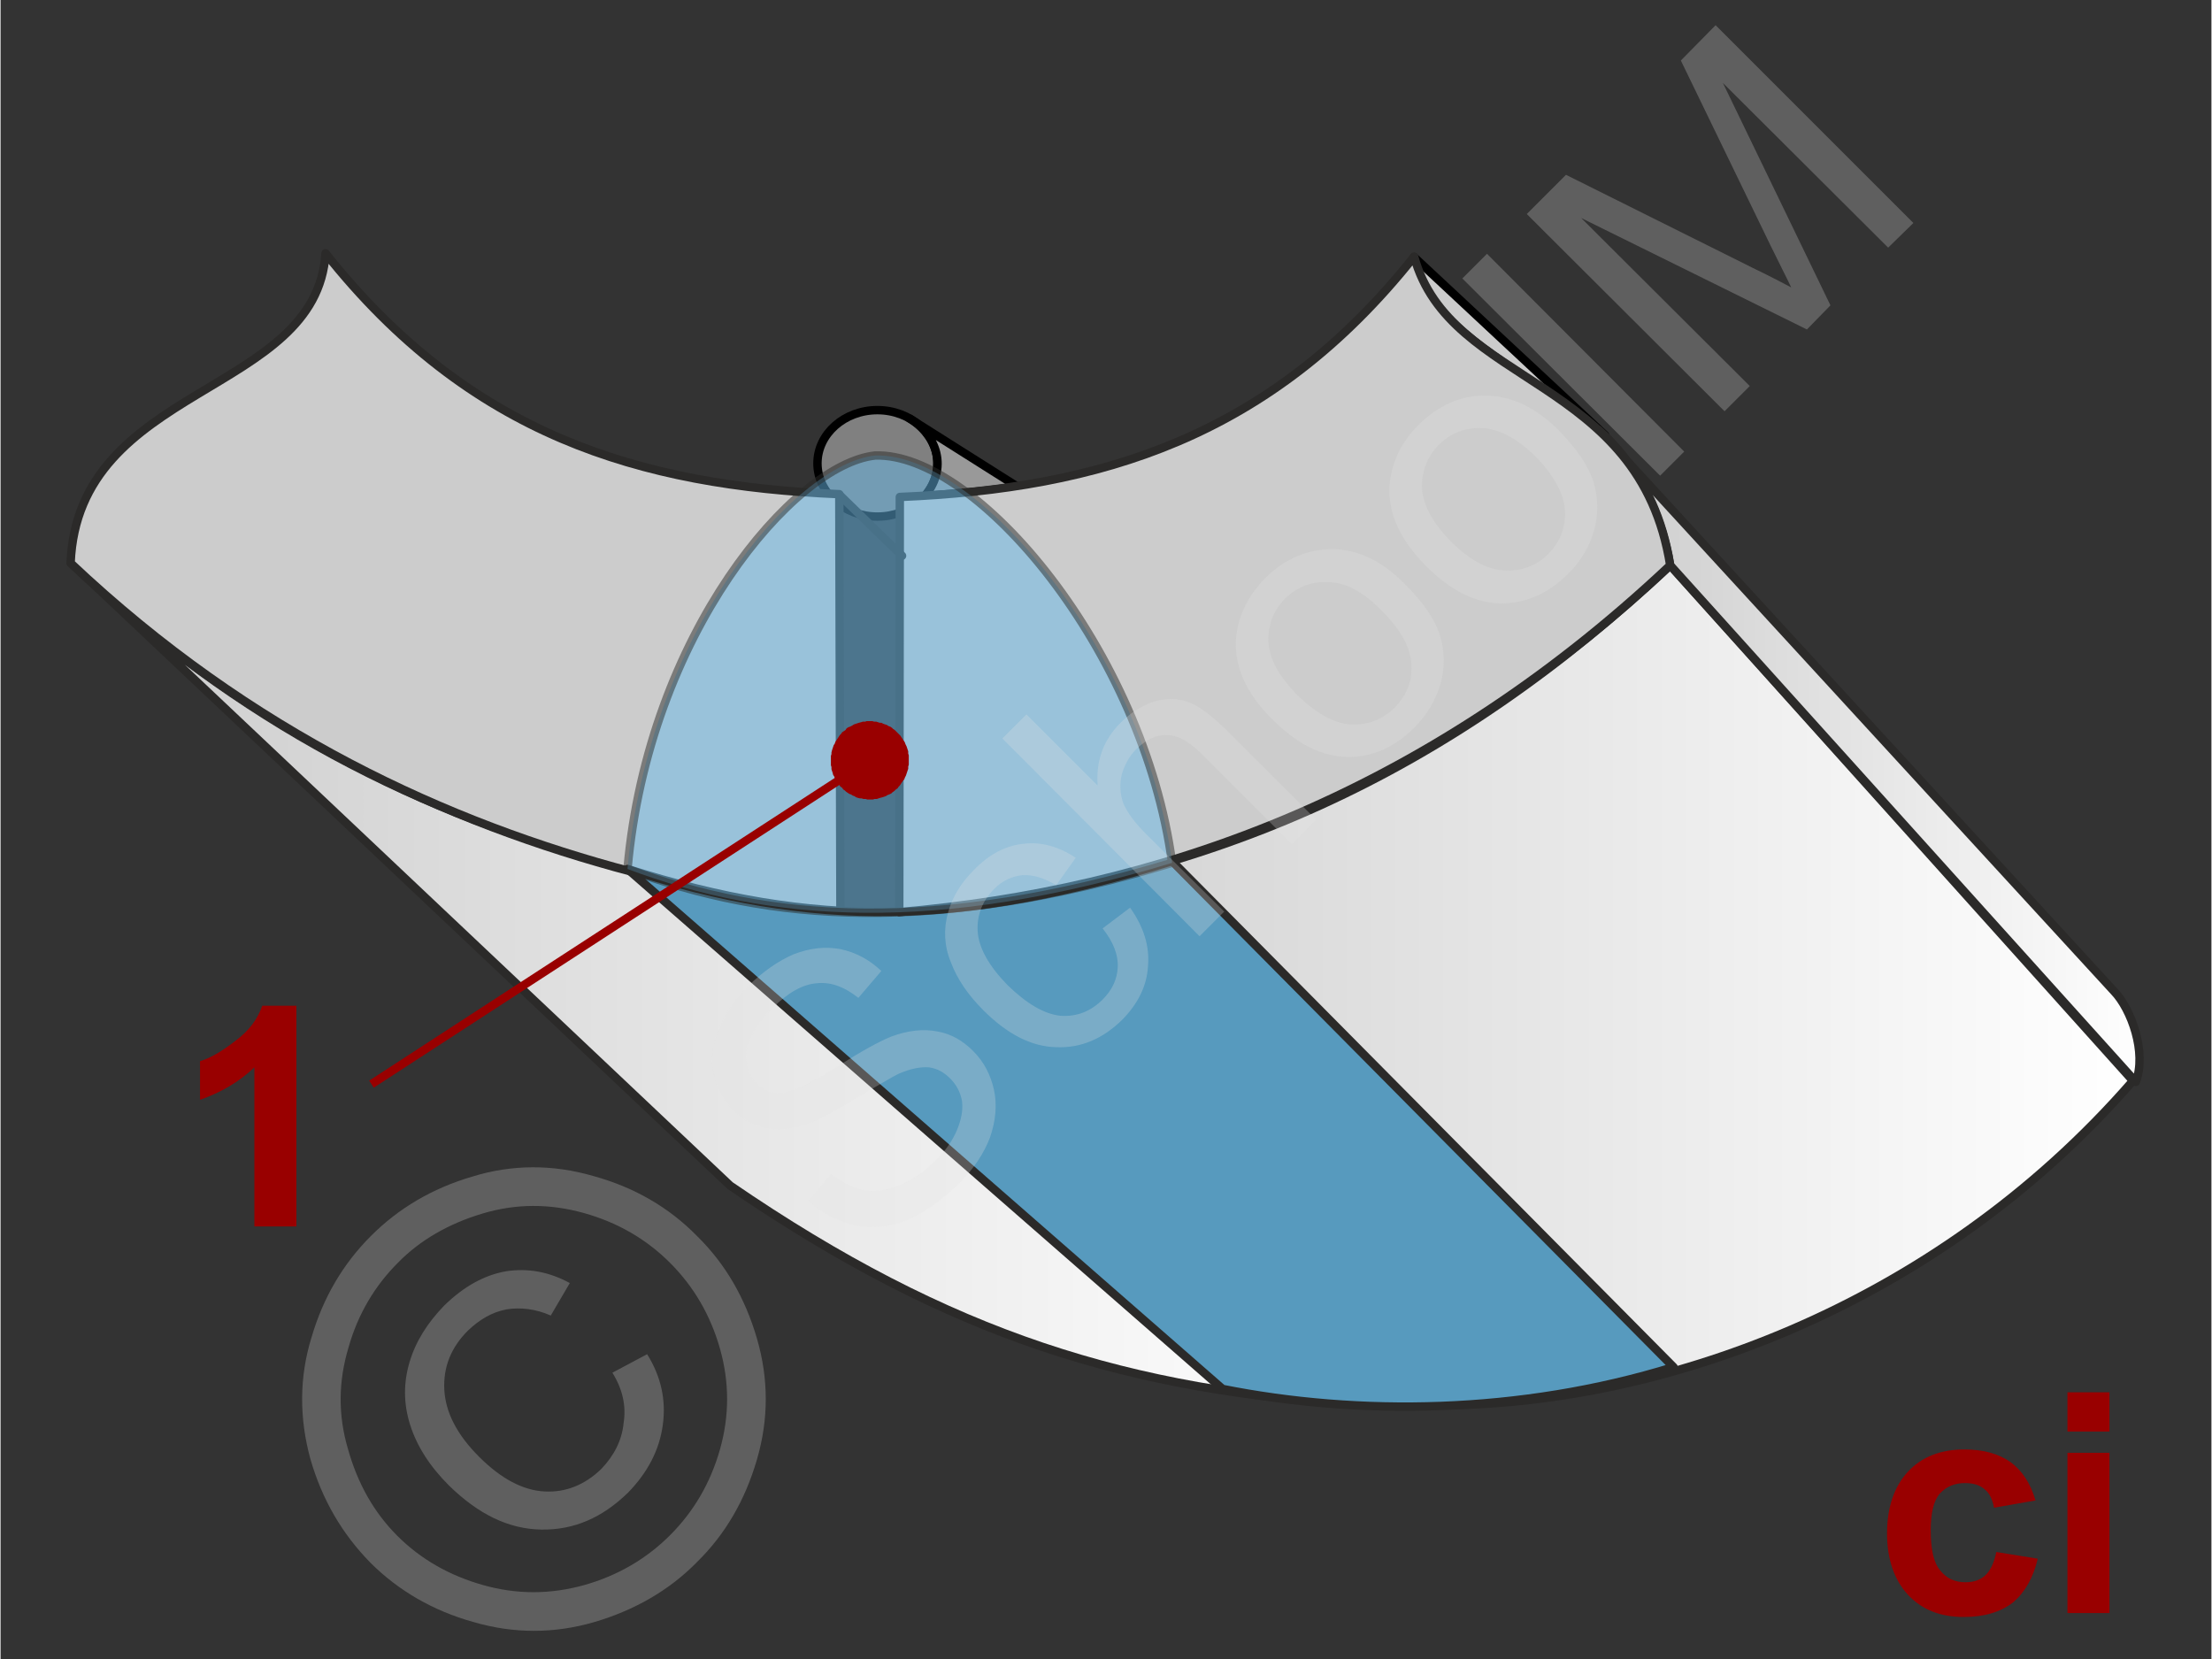 <svg xmlns="http://www.w3.org/2000/svg" width="240px" height="180px" style="shape-rendering:geometricPrecision;text-rendering:geometricPrecision;image-rendering:optimizeQuality;fill-rule:evenodd;clip-rule:evenodd" viewBox="0 0 39.46 29.61" xmlns:xlink="http://www.w3.org/1999/xlink"><rect x="0" y="0" width="39.46" height="29.61" fill="#333333" stroke="none"/><defs><linearGradient id="id0" gradientUnits="objectBoundingBox" x1="8.98536e-14%" y1="50%" x2="100%" y2="50%"><stop offset="0" style="stop-opacity:1;stop-color:#ccc"/><stop offset="1" style="stop-opacity:1;stop-color:white"/></linearGradient><linearGradient id="id1" gradientUnits="userSpaceOnUse" xlink:href="#id0" x1="1.27" y1="17.57" x2="24.34" y2="17.57"/></defs><g id="Ebene_x0020_1"><g id="_685841792"><g><g><ellipse cx="15.65" cy="8.27" rx="1.07" ry="0.95" style="fill:gray;stroke:#000;stroke-width:.15;stroke-miterlimit:22.926"/><path d="M18.14 8.68c-0.55,0.09 -1.09,0.13 -1.64,0.17 0.45,-0.55 0.15,-1.14 -0.29,-1.39l1.93 1.22z" style="fill:#999;stroke:#000;stroke-width:.15;stroke-miterlimit:22.926"/></g><path d="M28.64 7.77l-3.41 -3.18c0.24,1.39 2.3,2.16 3.41,3.18z" style="fill:#ccc;stroke:#000;stroke-width:.15;stroke-linecap:round;stroke-linejoin:round;stroke-miterlimit:22.926"/><path d="M24.34 25.08c-4.17,-0.25 -7.38,-1.22 -11.32,-3.92l-11.75 -11.1c2.98,2.82 6.16,4.47 9.96,5.46 1.16,0.37 2.35,0.69 3.76,0.77l9.35 8.79z" style="fill:url(#id1);stroke:#2b2a29;stroke-width:.15;stroke-linecap:round;stroke-linejoin:round;stroke-miterlimit:22.926"/><path d="M25.65 25.08c3.84,0.01 8.83,-1.67 12.41,-5.79l-8.26 -9.2c-3.92,3.68 -8.13,5.67 -13.76,6.2l9.61 8.79z" style="fill:url(#id0);stroke:#2b2a29;stroke-width:.15;stroke-linecap:round;stroke-linejoin:round;stroke-miterlimit:22.926"/><path d="M38.11 19.31c0.2,-0.52 -0.08,-1.3 -0.39,-1.62l-9.2 -10.02c0.64,0.56 1.11,1.41 1.28,2.42l8.31 9.22z" style="fill:url(#id0);stroke:#2b2a29;stroke-width:.15;stroke-linecap:round;stroke-linejoin:round;stroke-miterlimit:22.926"/><path d="M14.99 16.29c-1.25,-0.06 -2.48,-0.37 -3.72,-0.73 -3.29,-0.87 -6.79,-2.46 -10.02,-5.51 0.13,-3.2 4.39,-2.99 4.55,-5.53 2.57,3.24 5.6,4.15 9.17,4.3l0.02 7.47z" style="fill:#ccc;stroke:#2b2a29;stroke-width:.15;stroke-linecap:round;stroke-linejoin:round;stroke-miterlimit:22.926"/><path d="M11.19 15.51c3.35,1.06 5.92,1.03 9.72,-0.14l8.95 9.03c-2.75,0.85 -5.64,0.87 -8.05,0.39l-10.62 -9.28z" style="fill:#579abe;stroke:#2b2a29;stroke-width:.15;stroke-linejoin:round;stroke-miterlimit:22.926"/><path d="M16.04 16.28c4.48,-0.39 9.28,-1.97 13.76,-6.19 -0.54,-3.39 -3.93,-3.18 -4.57,-5.51 -2.57,3.23 -5.6,4.14 -9.18,4.29l-0.01 7.41z" style="fill:#ccc;stroke:#2b2a29;stroke-width:.15;stroke-linecap:round;stroke-linejoin:round;stroke-miterlimit:22.926"/><line x1="14.98" y1="8.84" x2="16.09" y2="9.92" style="fill:none;stroke:#2b2a29;stroke-width:.15;stroke-linecap:round;stroke-miterlimit:22.926"/><path d="M11.19 15.51c2.53,0.95 5.5,1.17 9.72,-0.11 -0.51,-3.79 -3.49,-7.33 -5.3,-7.27 -1.44,0.15 -4.05,3.18 -4.42,7.38z" style="fill:#66b8e8;fill-opacity:.502;stroke:#2b2a29;stroke-width:.15;stroke-linejoin:round;stroke-miterlimit:22.926;stroke-opacity:.502"/><path d="M5.28 21.89l-0.75 0 0 -2.84c-0.27,0.26 -0.6,0.45 -0.97,0.58l0 -0.69c0.2,-0.06 0.41,-0.19 0.64,-0.37 0.23,-0.17 0.39,-0.38 0.47,-0.62l0.61 0 0 3.94z" style="fill:#900;fill-rule:nonzero"/><g><line x1="6.62" y1="19.35" x2="15.51" y2="13.57" style="fill:none;fill-rule:nonzero;stroke:#900;stroke-width:.15;stroke-miterlimit:22.926"/><polygon id="1" points="15.13,12.98 15.13,12.98 15.16,12.97 15.2,12.95 15.23,12.93 15.26,12.92 15.29,12.91 15.32,12.9 15.36,12.89 15.39,12.88 15.43,12.88 15.46,12.87 15.49,12.87 15.53,12.87 15.56,12.87 15.59,12.88 15.63,12.88 15.66,12.89 15.69,12.9 15.72,12.9 15.76,12.92 15.79,12.93 15.82,12.94 15.85,12.96 15.88,12.97 15.91,12.99 15.93,13.01 15.96,13.03 15.99,13.06 16.01,13.08 16.04,13.11 16.06,13.13 16.08,13.16 16.1,13.19 16.1,13.19 16.12,13.22 16.14,13.25 16.15,13.28 16.17,13.32 16.18,13.35 16.19,13.38 16.2,13.41 16.2,13.45 16.21,13.48 16.21,13.52 16.21,13.55 16.21,13.58 16.21,13.62 16.21,13.65 16.2,13.68 16.2,13.72 16.19,13.75 16.18,13.78 16.17,13.81 16.16,13.84 16.14,13.88 16.13,13.91 16.11,13.93 16.09,13.96 16.07,13.99 16.05,14.02 16.03,14.04 16.01,14.07 15.98,14.09 15.95,14.12 15.92,14.14 15.9,14.16 15.9,14.16 15.86,14.18 15.83,14.19 15.8,14.21 15.77,14.22 15.74,14.23 15.7,14.24 15.67,14.25 15.64,14.26 15.6,14.26 15.57,14.27 15.54,14.27 15.5,14.27 15.47,14.27 15.44,14.26 15.4,14.26 15.37,14.25 15.34,14.25 15.3,14.24 15.27,14.23 15.24,14.21 15.21,14.2 15.18,14.18 15.15,14.17 15.12,14.15 15.09,14.13 15.07,14.11 15.04,14.09 15.02,14.06 14.99,14.04 14.97,14.01 14.95,13.98 14.93,13.95 14.93,13.95 14.91,13.92 14.89,13.89 14.88,13.86 14.86,13.83 14.85,13.79 14.84,13.76 14.83,13.73 14.83,13.69 14.82,13.66 14.82,13.63 14.82,13.59 14.82,13.56 14.82,13.53 14.82,13.49 14.83,13.46 14.83,13.43 14.84,13.39 14.85,13.36 14.86,13.33 14.87,13.3 14.89,13.27 14.9,13.24 14.92,13.21 14.94,13.18 14.96,13.15 14.98,13.12 15,13.1 15.02,13.07 15.05,13.05 15.08,13.03 15.1,13" style="fill:#900"/></g></g><g id="_685841960"><path d="M36.32 26.78l-0.74 0.13c-0.03,-0.15 -0.08,-0.26 -0.17,-0.33 -0.09,-0.08 -0.21,-0.11 -0.35,-0.11 -0.18,0 -0.33,0.06 -0.45,0.19 -0.11,0.13 -0.16,0.35 -0.16,0.65 0,0.34 0.05,0.58 0.17,0.72 0.11,0.14 0.26,0.21 0.45,0.21 0.15,0 0.26,-0.04 0.35,-0.12 0.09,-0.08 0.16,-0.22 0.2,-0.42l0.74 0.12c-0.08,0.34 -0.23,0.6 -0.44,0.78 -0.22,0.17 -0.51,0.26 -0.88,0.26 -0.42,0 -0.75,-0.13 -1,-0.4 -0.24,-0.26 -0.37,-0.63 -0.37,-1.09 0,-0.47 0.13,-0.84 0.37,-1.1 0.25,-0.27 0.59,-0.4 1.01,-0.4 0.35,0 0.62,0.08 0.83,0.23 0.2,0.15 0.35,0.37 0.44,0.68z" style="fill:#900;fill-rule:nonzero"/><path id="1" d="M36.89 25.55l0 -0.7 0.75 0 0 0.7 -0.75 0zm0 3.24l0 -2.86 0.75 0 0 2.86 -0.75 0z" style="fill:#900;fill-rule:nonzero"/><g><polygon points="0,0 39.46,0 39.46,29.61 0,29.61" style="fill:none"/><g><path d="M14.42 21.43l0.4 -0.48c0.2,0.15 0.39,0.25 0.58,0.29 0.19,0.04 0.4,0.01 0.63,-0.08 0.23,-0.09 0.45,-0.24 0.65,-0.44 0.18,-0.17 0.31,-0.36 0.39,-0.55 0.08,-0.19 0.11,-0.36 0.09,-0.52 -0.03,-0.16 -0.1,-0.29 -0.21,-0.4 -0.11,-0.11 -0.23,-0.18 -0.38,-0.2 -0.15,-0.01 -0.32,0.02 -0.53,0.11 -0.13,0.06 -0.39,0.22 -0.8,0.46 -0.4,0.25 -0.7,0.4 -0.9,0.46 -0.25,0.08 -0.49,0.1 -0.7,0.05 -0.22,-0.05 -0.4,-0.15 -0.57,-0.32 -0.17,-0.17 -0.29,-0.39 -0.34,-0.65 -0.06,-0.25 -0.03,-0.52 0.09,-0.79 0.11,-0.28 0.29,-0.53 0.52,-0.77 0.27,-0.26 0.54,-0.45 0.82,-0.57 0.29,-0.11 0.56,-0.14 0.83,-0.09 0.28,0.06 0.52,0.19 0.73,0.39l-0.41 0.48c-0.25,-0.2 -0.5,-0.29 -0.75,-0.26 -0.25,0.02 -0.51,0.17 -0.78,0.44 -0.29,0.29 -0.44,0.55 -0.47,0.78 -0.02,0.23 0.04,0.42 0.18,0.57 0.13,0.12 0.28,0.18 0.45,0.17 0.17,-0.01 0.49,-0.16 0.96,-0.45 0.46,-0.3 0.8,-0.48 1,-0.56 0.3,-0.11 0.57,-0.14 0.82,-0.09 0.24,0.04 0.45,0.16 0.64,0.35 0.19,0.19 0.31,0.42 0.37,0.69 0.06,0.27 0.03,0.56 -0.07,0.85 -0.11,0.29 -0.29,0.56 -0.55,0.82 -0.32,0.31 -0.63,0.53 -0.94,0.66 -0.31,0.12 -0.61,0.15 -0.92,0.09 -0.31,-0.07 -0.59,-0.21 -0.83,-0.44zm5.25 -4.86l0.49 -0.37c0.24,0.34 0.35,0.68 0.32,1.04 -0.02,0.36 -0.18,0.67 -0.45,0.95 -0.35,0.35 -0.75,0.52 -1.19,0.5 -0.44,-0.01 -0.87,-0.23 -1.3,-0.66 -0.27,-0.27 -0.47,-0.56 -0.58,-0.86 -0.12,-0.29 -0.13,-0.59 -0.05,-0.88 0.08,-0.29 0.24,-0.54 0.46,-0.76 0.27,-0.28 0.57,-0.44 0.89,-0.47 0.31,-0.04 0.63,0.05 0.93,0.25l-0.35 0.49c-0.21,-0.13 -0.41,-0.19 -0.6,-0.18 -0.19,0.02 -0.36,0.1 -0.5,0.24 -0.22,0.22 -0.32,0.48 -0.3,0.77 0.02,0.29 0.2,0.61 0.53,0.95 0.35,0.34 0.66,0.52 0.95,0.55 0.29,0.02 0.54,-0.08 0.75,-0.29 0.17,-0.17 0.26,-0.36 0.27,-0.58 0.01,-0.22 -0.08,-0.45 -0.27,-0.69zm1.73 0.14l-3.52 -3.53 0.43 -0.43 1.27 1.27c-0.03,-0.44 0.1,-0.81 0.41,-1.12 0.19,-0.19 0.39,-0.31 0.6,-0.38 0.22,-0.06 0.42,-0.06 0.61,0.01 0.19,0.07 0.41,0.24 0.66,0.48l1.62 1.62 -0.43 0.44 -1.62 -1.62c-0.22,-0.22 -0.42,-0.33 -0.61,-0.33 -0.19,-0.01 -0.37,0.08 -0.55,0.25 -0.12,0.12 -0.21,0.28 -0.26,0.46 -0.04,0.17 -0.03,0.34 0.03,0.51 0.07,0.16 0.2,0.34 0.4,0.54l1.4 1.39 -0.44 0.44zm1.31 -3.86c-0.48,-0.47 -0.69,-0.95 -0.66,-1.44 0.03,-0.41 0.21,-0.77 0.52,-1.09 0.35,-0.35 0.76,-0.52 1.21,-0.52 0.45,0.01 0.88,0.21 1.28,0.62 0.33,0.33 0.54,0.63 0.63,0.92 0.09,0.29 0.09,0.58 0.01,0.87 -0.09,0.29 -0.24,0.55 -0.46,0.77 -0.36,0.36 -0.76,0.54 -1.21,0.53 -0.45,-0.01 -0.89,-0.23 -1.32,-0.66zm0.44 -0.44c0.33,0.32 0.64,0.5 0.95,0.52 0.3,0.01 0.56,-0.08 0.78,-0.3 0.22,-0.22 0.32,-0.48 0.3,-0.78 -0.02,-0.31 -0.2,-0.63 -0.54,-0.96 -0.31,-0.32 -0.62,-0.49 -0.93,-0.5 -0.3,-0.02 -0.56,0.08 -0.78,0.29 -0.22,0.22 -0.31,0.48 -0.3,0.78 0.02,0.31 0.19,0.62 0.52,0.95zm2.3 -2.3c-0.47,-0.47 -0.69,-0.95 -0.66,-1.44 0.03,-0.41 0.21,-0.78 0.52,-1.09 0.36,-0.35 0.76,-0.53 1.21,-0.52 0.45,0.01 0.88,0.21 1.29,0.62 0.32,0.33 0.53,0.63 0.62,0.92 0.09,0.29 0.09,0.58 0.01,0.87 -0.08,0.29 -0.24,0.55 -0.46,0.77 -0.36,0.36 -0.76,0.53 -1.21,0.53 -0.45,-0.01 -0.89,-0.23 -1.32,-0.66zm0.44 -0.44c0.33,0.32 0.64,0.5 0.95,0.51 0.3,0.02 0.57,-0.08 0.78,-0.29 0.22,-0.22 0.32,-0.48 0.3,-0.79 -0.02,-0.3 -0.2,-0.62 -0.53,-0.96 -0.32,-0.31 -0.63,-0.48 -0.94,-0.5 -0.3,-0.01 -0.56,0.08 -0.78,0.3 -0.21,0.21 -0.31,0.48 -0.3,0.78 0.02,0.31 0.2,0.62 0.52,0.95zm3.73 -1.18l-3.53 -3.52 0.44 -0.44 3.52 3.53 -0.43 0.43zm1.15 -1.15l-3.53 -3.52 0.7 -0.7 3.33 1.66c0.31,0.15 0.54,0.27 0.69,0.35 -0.08,-0.17 -0.21,-0.42 -0.37,-0.75l-1.6 -3.3 0.62 -0.63 3.53 3.53 -0.45 0.44 -2.95 -2.94 1.92 3.97 -0.42 0.43 -4.03 -1.99 3.01 3 -0.45 0.45z" style="fill:#e6e6e6;fill-rule:nonzero;fill-opacity:.251"/><path d="M6.61 22.06c0.49,-0.49 1.09,-0.85 1.81,-1.06 0.71,-0.22 1.44,-0.22 2.16,-0.01 0.73,0.2 1.35,0.56 1.85,1.07 0.51,0.5 0.86,1.11 1.07,1.83 0.21,0.72 0.21,1.44 0,2.16 -0.21,0.72 -0.56,1.33 -1.07,1.83 -0.5,0.51 -1.12,0.86 -1.83,1.07 -0.72,0.21 -1.44,0.21 -2.16,0 -0.72,-0.2 -1.34,-0.56 -1.84,-1.06 -0.5,-0.51 -0.86,-1.12 -1.07,-1.85 -0.2,-0.73 -0.2,-1.46 0.02,-2.17 0.21,-0.72 0.57,-1.32 1.06,-1.81zm0.48 0.48c-0.41,0.41 -0.71,0.91 -0.88,1.51 -0.18,0.6 -0.19,1.2 -0.01,1.81 0.17,0.61 0.46,1.13 0.88,1.55 0.42,0.42 0.93,0.71 1.53,0.88 0.6,0.17 1.2,0.17 1.81,0 0.6,-0.17 1.11,-0.47 1.53,-0.89 0.42,-0.42 0.72,-0.93 0.89,-1.53 0.17,-0.6 0.17,-1.2 0,-1.8 -0.17,-0.6 -0.47,-1.11 -0.89,-1.53 -0.42,-0.42 -0.93,-0.72 -1.54,-0.89 -0.61,-0.17 -1.21,-0.17 -1.81,0.01 -0.6,0.18 -1.11,0.47 -1.51,0.88zm3.83 1.96l0.62 -0.33c0.25,0.4 0.34,0.82 0.28,1.26 -0.06,0.45 -0.27,0.85 -0.62,1.21 -0.46,0.45 -0.97,0.67 -1.55,0.66 -0.58,-0.01 -1.12,-0.27 -1.65,-0.79 -0.34,-0.34 -0.57,-0.7 -0.69,-1.08 -0.12,-0.38 -0.12,-0.75 -0.01,-1.12 0.11,-0.37 0.32,-0.7 0.62,-1.01 0.35,-0.34 0.71,-0.54 1.1,-0.61 0.4,-0.06 0.77,0.01 1.14,0.21l-0.34 0.58c-0.27,-0.12 -0.54,-0.15 -0.79,-0.11 -0.26,0.05 -0.48,0.18 -0.69,0.38 -0.3,0.3 -0.44,0.65 -0.42,1.05 0.02,0.41 0.23,0.81 0.62,1.2 0.39,0.39 0.78,0.6 1.17,0.62 0.38,0.02 0.72,-0.12 1.01,-0.4 0.23,-0.24 0.37,-0.51 0.4,-0.82 0.05,-0.31 -0.02,-0.61 -0.2,-0.9z" style="fill:#e6e6e6;fill-rule:nonzero;fill-opacity:.251"/></g></g></g></g></g></svg>
